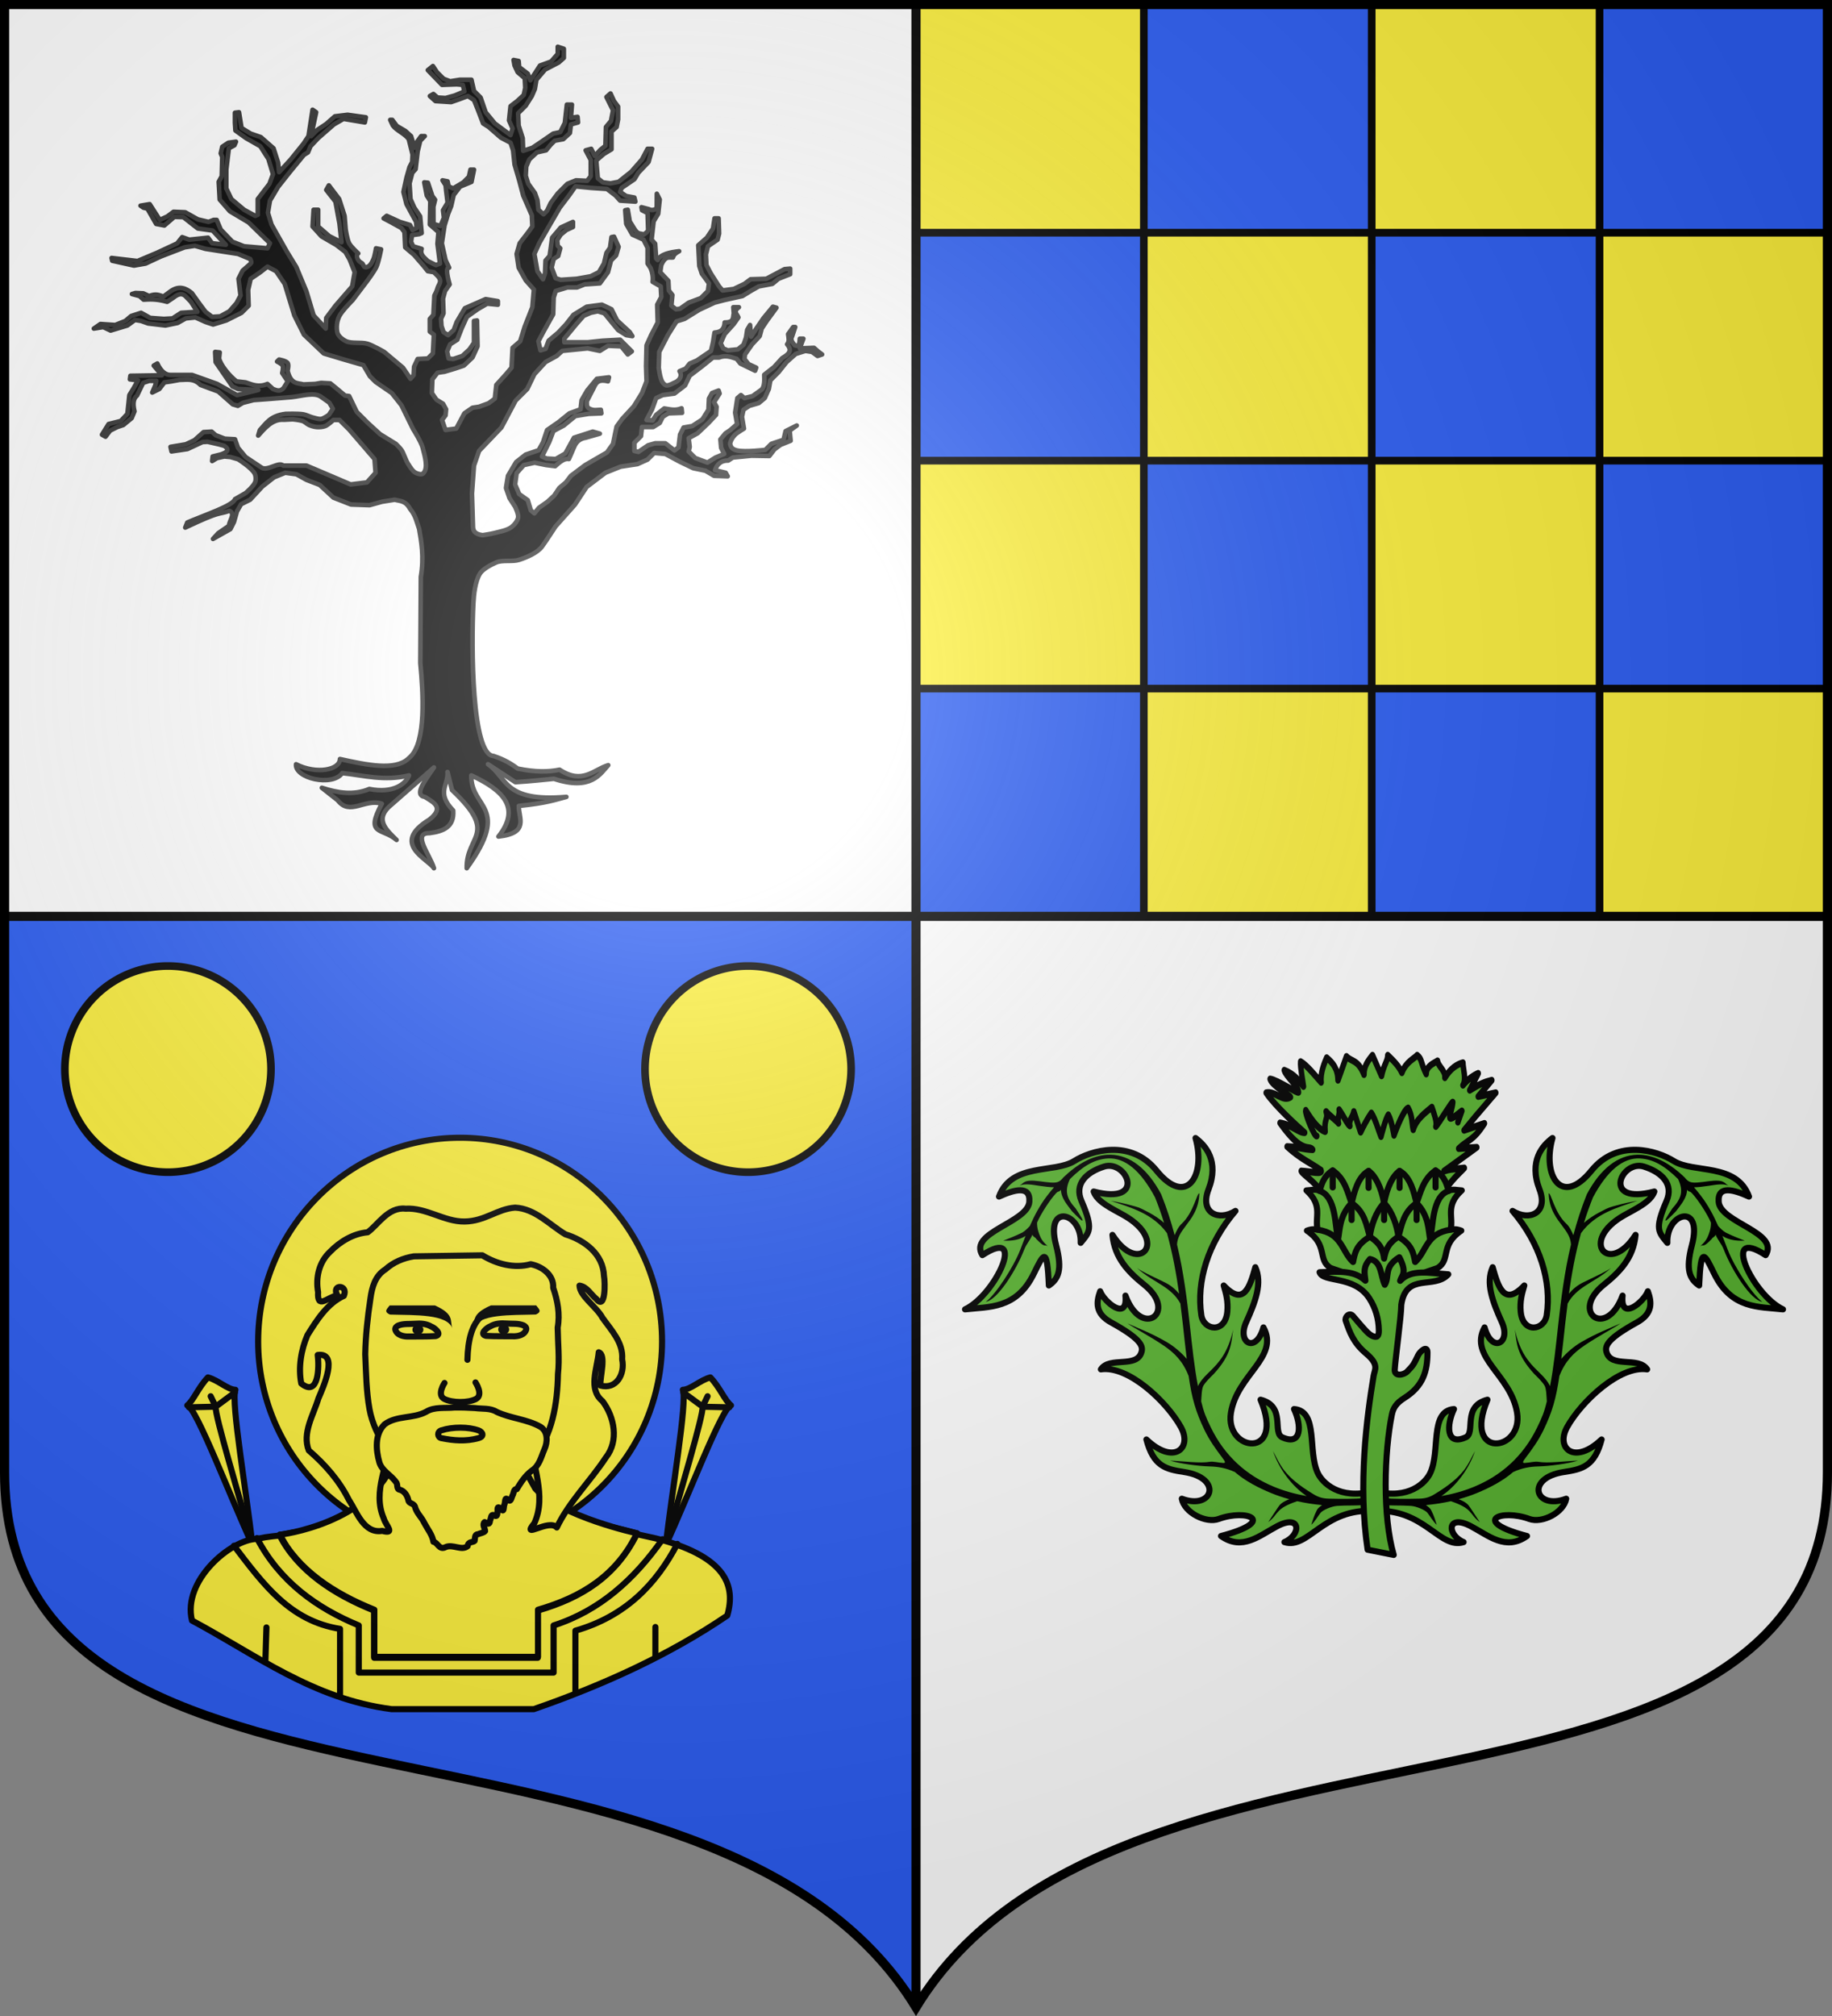<?xml version="1.0" encoding="UTF-8" standalone="no"?><svg height="660" width="600" xmlns="http://www.w3.org/2000/svg" xmlns:xlink="http://www.w3.org/1999/xlink"><rect width="100%" height="100%" fill="#808080" stroke="none"/><defs><path id="a" d="m-298.5-298.5v481.5c0 129.055 231.64 65.948 298.5 175.5 66.86-109.552 298.5-46.445 298.5-175.5v-481.5z"/><radialGradient id="b" cx="-80" cy="-80" gradientUnits="userSpaceOnUse" r="405"><stop offset="0" stop-color="#fff" stop-opacity=".31"/><stop offset=".19" stop-color="#fff" stop-opacity=".25"/><stop offset=".6" stop-color="#6b6b6b" stop-opacity=".125"/><stop offset="1" stop-opacity=".125"/></radialGradient></defs><g stroke-width="1"><path d="m1.5 300-0 181.989c-0 128.784 231.64 65.81 298.5 175.132v-357.121z" fill="#2b5df2"/><path d="m300 1.501v298.499h298.5v-298.499z" fill="#fcef3c"/><path d="m598.5 300v181.989c0 128.784-231.64 65.81-298.5 175.132v-357.121zm-597-298.499 0 298.499h298.5v-298.499z" fill="#fff"/></g><path d="m374.625 1.559v74.625h74.625v-74.625zm74.625 74.625v74.625h74.625v-74.625zm74.625 0h74.625v-74.625h-74.625zm0 74.625v74.625h74.625v-74.625zm0 74.625h-74.625v74.566h74.625zm-74.625 0v-74.625h-74.625v74.625zm-74.625 0h-74.625v74.566h74.625zm0-74.625v-74.625h-74.625v74.625z" fill="#2b5df2" stroke="#000" stroke-linecap="round" stroke-linejoin="round" stroke-width="2.5"/><g fill="none" stroke-width=".832" transform="matrix(1.203 0 0 1.203 -1074.593 -47.944)"><g stroke="#000" stroke-linecap="round" stroke-linejoin="round"><ellipse cx="1018.522" cy="404.902" fill="#fcef3c" rx="54.98" ry="55.423" stroke-width="1.663"/><path d="m1092.261 422.306c-1.676-1.329-3.021-4.908-5.612-7.607-2.808.734-5.359 3.315-7.488 3.369 1.272 3.158-3.071 28.087-4.606 42.131 5.902-12.631 15.241-37.322 17.706-37.893zm-148.008 0c1.676-1.329 3.021-4.908 5.612-7.607 2.808.734 5.359 3.315 7.488 3.369-1.273 3.158 3.07 28.087 4.606 42.131-5.902-12.631-15.241-37.322-17.706-37.893z" fill="#fcef3c" fill-rule="evenodd" stroke-width="1.663"/><path d="m1085.898 419.827-1.367 2.84c.323 2.238-6.535 24.586-9.803 36.88m17.108-36.717-7.248-.147-5.277-3.874m-128.695 1.018 1.367 2.84c-.323 2.238 6.535 24.586 9.803 36.88m-17.108-36.717 7.305-.163 5.22-3.859" fill="none" stroke-width="1.663"/><path d="m1000.782 436.829c-.142.402-.284.746-.426 1.129-.879 3.017-2.08 5.559-3.557 7.701-3.109 5.105-6.755 7.308-12.047 8.801-3.578 1.262-7.549 1.988-11.738 2.445-.971.18-1.85.337-2.898.541-.233.012-.451.031-.68.045 6.324 11.358 16.205 15.326 25.74 20.428v12.832h44.555v-12.832c14.777-3.5 22.25-11.663 26.984-20.787-1.089-.29-2.192-.578-3.293-.865-9.306-2.098-18.301-4.639-24.418-11.291l-.531-.951c-1.044-1.368-1.918-2.9-2.582-4.629l-1.434-2.566z" fill="none" stroke-width="1.663"/><path d="m208.281 501.768c-.861 1.729-1.788 3.349-2.777 4.871-.99 1.522-2.04 2.945-3.156 4.275-1.116 1.331-2.296 2.57-3.535 3.727-1.239 1.156-2.54 2.229-3.9 3.227-2.72 1.996-5.676 3.693-8.861 5.154-3.185 1.461-6.596 2.687-10.223 3.744v15.432h-53.586v-15.432c-3.319-1.333-6.546-2.812-9.613-4.467s-5.975-3.484-8.658-5.518c-2.683-2.033-5.14-4.272-7.305-6.74-1.083-1.234-2.093-2.525-3.021-3.879-.857-1.25-1.624-2.568-2.336-3.926-1.712.108-3.194.335-4.717.543l-2.793.537c-8.439.162-24.471 13.605-21.238 26.697 20.869 11.142 39.606 25.662 65.41 28.986h46.576c23.255-8.062 44.709-17.943 63.387-30.619 2.856-9.991-.704-18.85-21.33-24.699-.695-.197-1.492-.376-2.227-.566z" fill="#fcef3c" fill-rule="evenodd" stroke-width="2" transform="matrix(.831 0 0 .832 893.537 39.89)"/><path d="m963.212 458.421c.77 1.475 1.6 2.878 2.486 4.213.886 1.335 1.829 2.602 2.822 3.807 1.986 2.408 4.176 4.564 6.535 6.5 2.359 1.936 4.886 3.652 7.545 5.184 2.659 1.531 5.449 2.877 8.334 4.072v12.832h53.039v-12.832c3.125-.999 6.061-2.281 8.826-3.812 2.765-1.532 5.361-3.313 7.809-5.314 2.447-2.002 4.745-4.223 6.916-6.633 2.156-2.394 4.186-4.977 6.111-7.713" fill="none" stroke-width="1.663"/><path d="m1000.782 436.829c-6.263 17.762-31.336 20.678-31.336 20.678s1.241 2.24 1.953 3.279c.772 1.126 1.612 2.2 2.512 3.227 1.8 2.053 3.844 3.913 6.074 5.604 2.231 1.691 4.649 3.212 7.199 4.588 2.551 1.376 5.232 2.607 7.992 3.715v12.832h44.555v-12.832c3.015-.879 5.852-1.898 8.5-3.113 2.648-1.215 5.108-2.625 7.369-4.285 1.131-.83 2.212-1.722 3.242-2.684 1.031-.962 2.012-1.993 2.939-3.1.928-1.107 1.802-2.289 2.625-3.555s2.309-4.051 2.309-4.051-20.675-4.504-27.711-12.156l-4.547-8.146z" fill="#fcef3c" fill-rule="evenodd" stroke-width="1.663"/><path d="m1077.663 460.001c-5.713 10.929-14.121 19.711-27.748 23.62v16.957m-92.964-40.07c8.082 10.592 15.243 20.454 28.892 22.628v18.305" fill="none" stroke-width="1.663"/><path d="m999.606 430.997c-.516 7.337-5.057 14.684-1.891 22.02.581 2.059 3.342 4.416-.402 3.444-4.998.824-6.904-5.128-9.112-8.509-2.613-5.218-6.513-9.614-10.881-13.385-1.851-4.738 1.285-9.672 2.63-14.156 1.406-3.239 5.563-12.591-.197-11.815.428 3.06.34 11.654-4.472 7.759-.851-4.338-.057-9.148 1.678-13.16 2.559-4.095 5.398-8.634 9.917-10.694 1.316-3.156-3.521-3.236-1.773-.156-2.785.569-5.52 3.971-5.241-.86-.717-3.982.262-8.181 3.261-10.977 2.68-2.775 6.362-4.969 10.225-5.299 2.753-1.931 5.586-6.966 10.3-6.421 5.704-.349 10.518 3.57 16.112 3.489 5.594-.081 8.853-3.44 13.746-3.781 5.437.269 9.329 4.645 13.68 7.266 5.24 1.617 10.268 5.351 10.51 11.332.34 1.724.457 9.457-2.058 6.285-1.511-1.229-2.572-3.368-4.609-3.656.106 2.887 4.625 5.729 6.258 8.761 2.418 3.413 5.699 6.759 5.354 11.293.852 4.121-1.667 8.32-5.932 7.127-.125-2.487 1.657-8.301-.448-9.048-.412 4.472-2.95 10.044 1.015 13.283 3.273 4.323 4.528 10.826.93 15.362-4.26 6.483-9.974 11.97-13.358 19.038-2.191-2.469-9.884 3.459-6.113-1.155 3.472-7.582-.719-15.621-.942-23.389z" fill="#fcef3c" fill-rule="evenodd" stroke-width="1.663"/><path d="m1005.924 381.75c6.216-.094 12.431-.188 18.647-.281 3.893 2.379 8.688 3.651 13.177 2.42 3.079.602 6.338 2.908 6.114 6.416 1.203 3.462 1.892 7.165 1.225 10.819.057 4.228.533 8.467.075 12.699-.149 8.089-1.532 16.645-6.791 23.064-1.699 2.236-3.512 4.407-4.866 6.885-9.617 3.053-20.07 2.899-29.702 0-3.095-6.902-8.546-12.736-9.94-20.381-.9-4.941-.933-10-1.169-15.007.1-5.064.652-10.124 1.415-15.129.418-3.11 1.267-6.204 4.087-7.959 2.158-1.963 4.879-3.08 7.728-3.546z" fill="none" stroke-width="1.663"/><path d="m1036.527 401.628c-.419 1.567-2.328 1.944-3.732 1.876-2.409-.044-4.826.036-7.229-.119-1.914-.455.264-2.249 1.186-2.584 1.349-.804 2.926-.888 4.446-.767 1.53.127 3.132-.098 4.583.5.414.191.839.587.747 1.093zm-35.633.064c.419 1.567 2.328 1.944 3.732 1.876 2.409-.044 4.826.036 7.229-.119 1.914-.455-.264-2.249-1.186-2.584-1.349-.804-2.926-.888-4.446-.767-1.53.127-3.132-.098-4.583.5-.414.191-.839.587-.747 1.093z" fill="none" stroke-width="1.663"/></g><path d="m1039.139 397.586c-6.835.193-15.636-.192-16.971 3.78.518-1.867-.933-3.784 4.736-6.266h12.334c.56.829 1.823 1.658-.099 2.487zm-39.701.013c6.835.193 15.636-.192 16.972 3.78-.717-2.078.706-3.82-4.736-6.266h-12.334c-.56.829-1.823 1.658.099 2.487zm29.456 4.038c0 .738.67 1.336 1.497 1.336.827 0 1.497-.598 1.497-1.336 0-.738-.67-1.336-1.497-1.336-.827 0-1.497.598-1.497 1.336zm-20.366.064c0 .738-.67 1.336-1.497 1.336-.827 0-1.497-.598-1.497-1.336s.67-1.336 1.497-1.336c.827 0 1.497.598 1.497 1.336z" fill="#000" fill-rule="evenodd"/><path d="m1017.042 422.887c-2.575.273-5.535-.254-7.776 1.173-3.527 1.911-8.044.949-11.318 3.425-2.691 2.655-2.365 6.964-1.405 10.326.676 2.336 3.194 3.45 4.535 5.404.62.59-.042 1.919 1.09 2.064 1.24.386 1.947 1.543 2.248 2.758.192 1.274 1.656.643 1.929 2.247.649 1.724 1.538 2.199 2.477 4.105.868 1.659 2.144 3.145 2.438 5.044 1.194.176 1.542 2.338 3.277 1.464 1.973-.932 4.46 1.109 6.056-.319.13-1.304 1.433-.914 1.869-1.392.191-.714-.068-1.809.948-1.821.602-.266 1.584-.389 1.915-.86-.029-.808-.854-1.781-.116-2.431.738.504 1.385.787 1.441-.376.339-.551.184-1.957 1.13-1.453 1.065.587.819-.632.948-1.336-.116-1.245.4-.953 1.084-.25.731.866.52-.914.779-1.376.259-.536.019-2.174.889-1.361.857.896.961-.328 1.262-.996.416-.615.328-1.974 1.198-1.805 1.161-1.894 2.248-3.636 4.111-5.058 2.046-1.316 2.511-3.681 3.425-5.786.902-1.999 1.009-4.806-1.057-6.126-3.688-2.1-8.099-2.278-11.928-4.067-1.772-1.116-3.954-.769-5.95-1.045-1.831-.118-3.665-.18-5.5-.152z" style="fill:#fcef3c;fill-rule:evenodd;stroke:#000;stroke-width:1.663;stroke-linecap:round;stroke-linejoin:round"/><path d="m1013.407 431.223c3.297.664 6.678.961 10.112 0 1.775-.496 1.08-1.74 0-2.116-2.769-.966-6.95-1.007-10.112 0-1.219.388-1.044 1.906 0 2.116zm11.06-33.251c-2.759 2.233-3.814 6.527-3.947 11.936m-6.242 6.302s-2.186 3.267-.044 4.355c2.142 1.089 6.492 1.125 8.612 0 2.12-1.125-.132-4.501-.132-4.501" fill="none" stroke="#000" stroke-linecap="round" stroke-linejoin="round" stroke-width="1.663"/><path d="m965.799 482.738-.279 8.92m106.171-9.036v8.22" fill="none" stroke="#000" stroke-linecap="round" stroke-linejoin="round" stroke-width="1.663"/></g><path d="m278.75 350a33.75 33.75 0 0 1 -33.75 33.75 33.75 33.75 0 0 1 -33.75-33.75 33.75 33.75 0 0 1 33.75-33.75 33.75 33.75 0 0 1 33.75 33.75zm-190 0a33.75 33.75 0 0 1 -33.75 33.75 33.75 33.75 0 0 1 -33.75-33.75 33.75 33.75 0 0 1 33.75-33.75 33.75 33.75 0 0 1 33.75 33.75z" fill="#fcef3c" stroke="#000" stroke-linecap="round" stroke-linejoin="round" stroke-width="2.5"/><path d="m182.665 15.308v2.338l-2.161 2.487-3.656 1.332-1.835 2.827-1.318 1.985-.843-2.161-2.813-2.148-.177-1.998-1.658-.34.326 1.835 1.006 2.161 2.324 1.998.163 3.153-.489 2.324-2.161 1.998-2.161 1.658-.503 4.662 1.169 2.651-.666 2.161-5.151-3.82-3.004-3.656-1.658-4.825-2.161-2.161-.829-3.656h-3.819l-3.167.503-2.161-.829-2.161-2.161-1.318-1.998-1.672 1.332 4.662 4.825 4.811-.177 1.998.177.503 2.161-3.167 1.318-2.99.829-2.65-.163-1.332-1.155-1.169.666 1.835 1.658 5.151.326 2.827-.992 2.65-.992 1.998 1.318 1.332 3.33 1.658 4.322 1.835 1.169 3.982 3.48 3.167 1.672.829 2.487.489 4.662 1.509 5.152 1.318 4.988 2.827 6.47.163 3.656-1.318 1.835-2.827 3.656-1.006 3.493.666 4.486 2.324 4.159 2.664 2.99-.503 5.818-2.487 6.321-1.495 4.812-2.487 2.161-.34 6.484-1.821 2.161-3.167 3.493-.489 4.486-1.998 1.495-3.167 1.169-2.161.326-2.65 1.835-2.664 4.988-3.52.449-1.128-3.276 1.155-1.495.177-1.998-1.006-1.821-2.161-1.332-1.495-2.161.163-4.486 1.672-2.161 2.324-.34 3.316-.992 3.003-1.006 2.813-2.651 1.672-3.656-.177-8.482-.992.163v7.15l-1.495 2.161-2.324 2.161-2.99.992-1.495-.163-.503-2.324.992-2.324 2.338-1.495 1.495-3.833 1.658-3.656 3.493-2.487 3.153-1.835 3.493.34v-1.169l-3.996-.666-3.819 1.672-2.99 1.318-2.664 4.499-.992 2.651-1.835 1.672-1.495-1.006-.666-1.998-.163-2.324.829-1.821-.163-4.825.666-2.487 1.495-2.161c-1.151-4.024-1.039-5.522-.163-5.491l-1.169-2.487-1.223-5.491.897-5.818 1.155-3.82 1.006-2.501.829-3.656 2.093-2.746 3.737-1.55.815-4.01h-1.155l-.503 2.324-1.835 1.835-3.316 1.985-1.495-.666-.34-1.658-1.658-.326 1.006 1.618.163 1.699.489 3.996-1.495 2.487.299 2.46-1.128 2.691-2.297-.68-.027-5.627.557-2.284-.897-1.21-1.454-4.363-1.196-.122.829 4.322 1.155 1.821-.163 7.653 2.827 2.487-.326 3.82.829 6.484-1.332.503-2.664-1.332c-1.097-1.136-2.631-2.077-1.998-3.983l-2.813-.843-.666-1.495.326-2.161 2.324-.326.829-.34-.503-5.491-1.903-2.841-1.25-2.8-.326-5.152.911-3.453 1.087-1.196.666-5.818.843-3.466 1.481-1.522h-1.169l-1.332 1.821-.829 1.998-1.155-3.82-1.835-1.672-2.827-1.658-1.495-1.998h-.666l.856 1.849c1.3 1.725 3.719 2.52 5.205 4.431l1.25 5.029-.109 2.46-.883 1.699-.992 3.48-1.006 4.662 1.006 3.983 3.153 5.818.163 1.998-1.332.666-.829-1.658-3.316-1.006-4.322-1.985-1.006.829 2.378 1.251 3.438 1.903 1.006 1.332.245 5.002 2.908 2.474 3.153 3.656 1.332 1.672 1.998.326 1.169 1.169c1.852 1.852.251 2.928 0 4.146-.154.748-1.006 2.338-1.006 2.338l-.326 6.307-1.169 1.332v4.159l1.332.992-.326 6.157-1.672 1.658-3.316.163-1.169 2.501-.163 2.827-1.006 1.155-2.487-3.656-6.143-5.152s-3.734-2.149-5.491-2.664c-2.025-.593-5.058.03-6.986-.829-.966-.43-2.163-1.386-2.65-2.324-.439-.844-.424-2.206-.34-3.153.079-.88.412-2.048.829-2.827.952-1.778 4.322-5.152 4.322-5.152l4.662-6.157s2.45-3.235 3.153-4.812c.714-1.603 1.495-5.654 1.495-5.654l-1.658-.34s-.407 2.502-.829 3.493c-.325.763-.822 1.84-1.495 2.324-.335.241-.943.476-1.332.34-.472-.166-.559-1.105-1.006-1.332-2.017-1.024-1.764-3.209-1.155-3.153 0 0-2.361-2.144-2.99-3.33-.666-1.255-1.142-4.594-1.142-4.594l-.353-4.377-1.767-5.519-3.384-4.458-.843 1.495 3.004 3.819 1.318 7.15.666 6.157-3.982-1.998-3.656-3.167v-5.478h-1.495l-.34 5.478 2.936 3.249 4.865 2.827 2.936 2.27 1.4 2.46 1.658 4.159-.829 4.662-5.477 6.307-3.004 3.996-.163 3.493-3.982-4.322-2.338-7.816-3.316-7.979-3.153-5.152-4.988-8.808-1.169-3.833.666-3.983 2.664-4.486 3.819-4.825 4.648-5.654 1.332-.829.829-1.998 2.501-2.651 5.151-4.499 3.153-1.821 6.986 1.169.326-1.672-5.98-.829-4.159.503-2.827 2.487-2.99 1.998-1.984 1.998 1.658-7.816-1.169-.829-1.332 8.645-1.658 2.487-4.159 5.152-3.819 4.159-.326-3.153-1.495-4.662-4.159-3.656-3.33-1.155-2.99-1.835-.829-5.152-1.332.163v3.33l.163 2.487 3.493 2.501 4.662 2.651 2.65 4.159 1.495 4.988-1.155 3.153-3.833 4.988v5.152l-.829.34-3.656-1.998-4.145-3.493-1.672-3.493v-6.144l.829-6.987 1.835-.992.503-1.169-2.501.34-1.998 1.332-.489 2.148.489 1.169-.163 6.321-.992 1.821.326 5.818 3.33 3.833 6.143 3.656 6.986 6.81-.829 1.658-1.835-.163-5.817-.503-3.819-1.495-3.819-3.983-1.332-3.153h-.992l-1.672.652-3.493-.829-4.145-2.324-3.833-.163-1.984 1.495-2.501 1.169-3.316-5.165-3.004.503.979.666 1.264.285 2.868 5.016 2.705.517 3.262-2.814 2.949.082 3.262 2.569 1.495 1.155 4.825.666 4.322 4.662-4.485-.503-1.332-1.821-6.143.652-2.338-.829-1.644 2.052-6.659 3.099-6.32 2.664-8.48-.992.204.911 7.121 1.577 3.819-.666 4.988-2.324 7.801-2.99 3.33-.503 3.493 1.006 10.641 1.658 3.982 1.658c.768 1.475.163 1.301 0 1.658l-2.487 2.161-1.332 2.664.666 5.491-1.332 2.487-2.324 2.664-3.004 1.658-2.65.163-2.161-1.658-1.998-2.664-2.487-3.48c-1.953-1.586-4.065-2.5-6.822-.666l-2.487 1.821c-1.291-.422-2.401-1.099-4.662-.163l-1.93-.897-2.555-.109-1.155.34 2.487.666 1.332 1.169c1.741-.089 4.065-.331 7.706.72l2.093-1.386c2.745-2.269 3.859-.499 4.485.122l1.169 1.196 2.161 3.33-5.314.326-2.827 1.835-2.827.163-4.485-.326-2.99-1.672-3.262 1.06-1.889 1.604-3.33 1.332-4.825-.326-2.161 1.495 3.071-.489 2.419 1.142 2.161-.652 3.33-1.006 2.487-1.821 1.998.326 2.324.829 5.654.666 3.982-.829 2.664-1.495 3.153-.326 3.33 1.495 2.487.829 4.322-1.332 4.988-2.501 2.324-2.324-.163-5.152.829-3.656 3.167-2.161 2.324-1.821 2.827 1.495 2.827 4.146 3.153 10.317 3.153 6.307 6.483 6.157 6.646 1.998 6.32 1.821 2.161 3.656 1.835 1.835 5.314 3.656 3.153 3.983 3.833 7.816s2.652 4.134 3.153 6.144c.609 2.441 1.971 6.68.122 8.387-.542.5-1.794.112-2.446-.231-1.035-.544-1.868-2.007-2.501-2.99-.811-1.259-1.321-3.259-2.161-4.499-.453-.669-1.821-1.985-1.821-1.985l-5.151-3.167-3.996-3.656-3.656-3.656-2.487-5.152-1.332-.163-2.99-2.501-1.835-1.495-2.99-.163-1.998.34-3.819.163c-1.912-.548-4.058.101-5.205-4.458-0-0.0.472-1.893.054-2.528-.503-.766-2.827-1.155-2.827-1.155l-.666.652s1.545.717 1.835 1.332c.312.662-.149 2.433-.149 2.433l1.808 2.719-1.332 2.161c-1.164 1.324-2.329.791-3.493.34l-1.821-1.658c-2.942 1.231-4.985.214-7.149-.503l-2.99-.34c-2.355-1.845-5.166-5.266-5.694-7.517l.204-1.957-1.495-.163.163 3.33 5.491 7.979 1.835.829 6.646.326-3.33.829-3.656.843-6.51-3.67-8.181-2.922h-7.081c-1.458.002-3.05-.961-4.308-3.752l-1.182.693 2.664 3.167-10.302.163-.163 1.169 2.65.326-1.495 2.664-1.332 2.161-.652 6.144-2.161 2.324-3.996 1.006-2.161 3.48 1.169.666 1.495-1.985 2.324-1.169 1.998-.666 2.745-2.27.911-2.216c-.578-2.382-.418-4.189.829-5.152l1.998-4.159 1.957-.652 2.365-.014-.34 1.495-.992 2.324 2.324-1.155 1.658-2.161 2.324-.34 2.664-.489c2.274.021 4.548-.654 6.822 1.658l5.817 2.161 4.77 4.2 1.658.489 1.658-.992 3.52-.897 4.349-.313 8.141-.652c3.351-.382 7.238-1.656 9.473-.177l2.827 1.998 1.155 1.998-1.318 1.998s-1.663 1.186-2.501 1.318c-.85.135-1.992-.278-2.827-.489-.917-.232-2.058-.84-2.99-1.006-1.719-.306-5.817-.163-5.817-.163-5.137.616-6.419 3.16-8.48 5.315l-.53 1.794c1.934-2.105 4.57-5.538 8.399-5.179l2.868-.15s2.087.193 3.235.544c.728.223 1.462 1.031 2.161 1.332.709.306 1.717.609 2.487.666.851.063 2.034-.01 2.827-.326.928-.37 2.664-1.998 2.664-1.998h1.984l3.167 3.153 8.304 9.637.34 4.499-2.827 3.153-5.327.666-5.817-2.487-8.644-3.67h-7.638c-1.391-1.425-5.19 1.911-7.108.639l-5.192-3.453-2.487-3.004-1.006-2.814-3.316-.177-3.004-1.155-1.318-1.169-2.664.163-2.99 2.664-2.827 1.332-4.988.829.326 1.495 5.219-.775 4.92-2.284 1.672-.095 3.656.829 1.821.503c1.743 1.151 1.159 2.069-1.155 2.814l-2.664.666-.163 1.495 1.577-.965 2.406-.53 1.998.177 2.514.72c0 0 4.502 2.808 5.463 4.757.354.718.419 1.905.163 2.664-.463 1.373-3.153 3.656-3.153 3.656l-3.493 1.998c-.6 2.086-9.426 4.994-15.616 7.639l-.666 1.658c12.177-5.75 10.416-4.066 14.46-5.478 2.132.841-.095 3.271-.149 4.907l-3.506 2.406-1.726 1.876 5.708-3.208 1.169-2.324.992-3.493 1.332-2.324 2.99-1.495 3.996-4.322 3.819-2.99 3.656-1.495 3.656.489 3.316 1.835 4.322 1.658 4.498 4.159 5.762 2.256 6.061.217 4.132-1.142 4.118-.652c1.711.494 3.493.204 5.015 2.977 1.916 2.333 2.176 4.391 2.976 6.538.708 4.164 1.671 9.147.557 15.74l-.163 28.259c.912 9.584 1.996 25.727-3.33 30.706-.24.224-.491.449-.747.68-4.27 3.775-13.129 2.045-22.248 0-.027 3.549-7.653 5.115-14.379 1.713-.473 4.563 11.842 7.455 15.126 2.895 7.124.752 13.832 2.729 21.867.748-1.057 2.835-5.224 5.993-12.979 4.445-5.191 2.162-10.37 1.285-15.561-.381l5.192 4.091c4.014 5.209 8.827-.681 14.46 1.115-5.662 10.498.157 7.811 4.825 11.866-3.365-3.272-6.931-6.517-2.596-10.752l14.827-12.981c-3.008 4.368-6.643 9.092-2.963 9.637 2.402 1.609 6.697 3.318 1.481 7.422-12.896 7.888-.496 12.84 1.481 15.93-1.243-4.3-7.303-11.602-1.481-11.486 4.492-.575 8.186-1.955 7.787-7.422-5.744-5.912-1.421-8.457-1.862-12.6l1.481 5.926c15.463 14.579 4.559 14.713 4.825 25.581 14.778-20.454 1.158-19.463 1.495-30.393 10.076 4.7 16.465 10.418 8.888 20.022 10.254-1.147 6.536-6.111 6.673-10.018 9.462-.989 11.7-1.974 15.575-2.963-20.739 1.763-19.172-6.23-25.673-10.697l8.983 5.886c5.601-.371 8.875-.744 12.598-1.115 12.167 4.034 15.182-1.597 17.804-4.458-4.808 1.429-8.4 6.432-15.942 1.482-3.795.778-7.998.788-13.726-.367-3.321-2.495-5.836-3.411-7.896-4.132-7.165-.211-7.313-35.716-6.619-49.912.147-3.007.582-7.237 2.161-9.8.91-1.478 3.754-2.984 5.355-3.656 2.084-.876 5.341-.135 7.488-.843 2.46-.81 5.923-2.248 7.475-4.322 1.013-1.354 4.436-6.607 4.436-6.607l6.369-7.149 3.819-5.777 6.143-4.649 4.988-1.998 5.491-.829 3.33-1.495 2.161-2.161 3.656.326 4.648 2.501 4.485 2.161 3.996.829 2.827 1.658 4.485.163-.666-1.155-3.493-.829.326-.843c.733-1.373 1.848-2.365 3.996-2.324l1.495-.992 6.129-.598 5.844.095 1.658-2.161 1.998-1.495 3.316-1.332-.326-3.317 2.324-1.672-3.656 1.835-.666 2.827-3.996 1.332-1.984 1.985s-6.506.799-9.201.204c-.579-.128-1.383-.418-1.767-.87-.336-.396-.629-1.154-.503-1.658.256-1.024.845-1.876 1.576-2.637.612-.636 2.908-2.012 2.908-2.012l-.652-3.847.489-2.311 1.916-1.291 3.112-.911 1.943-1.617 1.332-2.99.503-2.827 2.664-2.664 2.65-3.317 2.99-2.664 3.167-.992 2.161.326 1.821 1.332 1.495-.503-1.318-.992-1.332-1.169-4.662.177 1.169-3.167h-1.169c-.073 1.405-.194 2.744-1.658 2.161-.649-.89-1.539-1.712-.829-2.99l.992-2.99h-.666l-1.658 2.324c.124 1.157.509 2.365-.326 3.33 2.057 2.331-.009 3.532-1.617 4.513l-2.705 2.963-3.167 2.487c.081 1.966.087 3.857-.829 4.825l-2.99 2.161-2.664.666-1.155-.992-1.169.992-.734 4.757.652 3.738-2.242 1.971-1.604 1.087-1.631 1.971.245 2.759.992 1.998-2.827 1.169-2.65 1.658-3.996-1.495-2.161-2.161.34-1.495-.34-2.827 2.99-1.658 3.493-3.33 2.487-2.651.177-2.664-.829-1.495 1.821-2.827-.326-.992-2.161.829-1.006 1.821-.163 3.656-1.998 3.167-3.316 2.161-2.827.489-1.169 2.324-.489 4.159-1.332 1.006-2.99-2.338h-3.33l-2.324.666-3.167 2.161-1.318-.326v-2.664l2.161-2.161.326-2.99h3.656l2.161-1.332.992-1.998 1.835-1.155 4.485-.163-.163-1.495c-2.184.905-3.863.29-5.667.054l-2.65 2.107-1.155 1.821-1.998-.163 1.835-3.493 1.318-3.656 2.161-.992 3.833-.503 3.479-2.664 1.509-3.153 4.145-3.153 3.493-2.827h1.998c2.621-1.026 4.667.235 5.708.394l1.264 1.59 4.825 2.338.34-1.006-2.501-1.155-1.332-1.672.177-1.495 2.324-3.317 2.487-2.664.666-2.487 1.658-2.501 3.167-4.322-1.169-.326-3.099 3.752-2.215 3.221-1.835 2.827-.326-3.82-.938 1.59-.394 2.569-.829 2.324-1.835 1.495-3.316.326-1.495-.652-.829-1.672 1.318-2.99 2.99-3.317 1.509-2.161c-.396-1.041-1.872-1.915.163-3.33h-1.835l.163 1.998c-.329 1.308.204 3.019-2.99 2.99-.086 1.785-.807 3.147-3.316 3.317l-.503 3.167-.666 2.827-4.648 3.153-2.324.992-1.332 1.672-1.998.829c1.023 1.525 0 3.207-1.835 3.819 0 0-1.716.983-2.487.829-.519-.103-1.056-.704-1.332-1.155-.753-1.229-1.155-4.662-1.155-4.662l.163-5.152 2.827-5.478 2.827-4.499 2.65-.829 4.825-2.99 4.988-2.324 3.153-.829 5.98-1.332 3.004-1.835 2.324-1.318 4.485-.843 1.998-1.658 3.819-1.495v-1.821l-1.835.163-5.98 3.153-5.151.163-1.998 1.495-3.493 1.672-3.656.489-1.155-1.318-2.664-4.159-1.495-2.827-.163-3.493.666-2.664 3.153-2.161.503-1.985-.163-4.988h-1.332l-.503 3.317-1.998 3.004-2.827 2.487.34 6.81.829 2.501 2.324 3.153-.326 2.501-2.324 2.324-3.996 1.495-2.827 1.998-1.332.163-1.495-1.169.34-3.493-1.169-1.495-.163-3.153-2.664-2.827.34-2.324c1.421-3.201 2.588-2.341 3.819-2.501.262-.576.226-1.076 2.039-2.039-2.994.367-6.01.916-7.026 2.882l-.503-.503-.326-4.825-1.169-1.332.666-5.981 1.495-2.487.503-4.662-.951-1.903-.027 4.554c-.336.664-1.578 1.052-2.514.517l-2.487-.666.163.979 1.835.951.163 5.043c.076.522.025 1.077-1.495 1.998-1.036-.623-1.771.262-3.167-2.161l-1.332-2.161-.652-3.82-.843.163.34 4.486 1.998 3.493 3.656 1.658 1.332 2.664v5.152l.992 1.495c.625 1.495.853 2.99.666 4.486l2.65 1.509.177 3.48-1.332 2.501.163 5.818-2.161 4.159-1.495 3.317-.163 6.823.163 4.975-1.495 3.833-2.664 4.322-3.819 4.146-1.821 2.501-.666 3.153-.503 2.501-1.998 2.827-7.149 4.146-4.648 3.493-1.658 2.161-2.161 1.835-1.672 2.487-2.161 1.998-2.827 1.998-1.495 1.821-1.155-.992-1.006-3.33-2.813-1.998-1.332-3.153.489-3.656 2.338-2.664 3.561-.802 3.724.775 3.017.367c2.681-2.493 3.588-2.422 4.485-2.338l1.658-3.819c.815-2.091 2.209-2.881 3.833-3.153l4.648-1.332-2.324-.666-6.157 1.998-2.827 5.152-3.153 1.821-2.99-.163-1.495-.666 2.378-4.771 1.359-3.561 3.411-1.808 3.778-3.099 4.363-.72 4.159-.163-.177-1.169c-1.259.007-2.349.437-3.982-.489-.787-.625-.589-1.495-.612-2.311l1.998-3.874c.859-1.558 1.166-3.6 4.933-2.637l.326-1.318-3.982.489-3.167 3.833-1.821 3.153-.34 2.99-3.656 1.332-3.493 2.827-3.819 2.651-1.332 3.996-1.427 2.596-4.267 1.441-3.112 2.447-2.664 4.486-.652 3.996 1.155 3.317 1.835 2.827s1.168 2.418.992 3.493c-.185 1.132-1.248 2.459-2.161 3.153-1.468 1.117-4.032 1.532-5.817 1.998-1.079.282-3.656.666-3.656.666-2.627-.341-3.141-1.494-3.153-2.841l-.34-10.792.666-9.148 1.658-4.812 7.312-7.653 4.662-8.808 3.819-3.819 2.324-4.825 3.656-3.983 3.656-1.998 1.835-1.658 8.304-.829 3.996.829 2.664-1.672 4.322.177 2.161 2.651 1.318-.992-3.819-3.819-5.817.326-4.825.503h-7.638v-1.169l3.982-4.812 2.338-2.664 2.324-1.006 2.324-.489 2.161.666 2.161 2.651 2.324 2.827 2.664 1.672 1.998.326-.843-1.332-4.145-3.82-1.835-3.656-3.153-1.495-4.988.666-4.322 2.651-2.487 3.167-2.501 2.651-3.153 2.664-1.006 2.664-1.658.489-.666-2.99 1.672-3.153 3.153-5.654.163-5.478.666-2.161 3.819-1.169h3.167l2.487-.992 4.988-.34 2.664-3.656.992-3.819 1.658-1.658.829-2.827-1.495-3.33-.829.163-.489 3.493-1.169 1.658-.829 3.493-1.658 2.827-2.664 1.332-4.662.829-5.151.34-1.658-.503-1.332-3.493.666-2.827 1.495-.992.666-2.501-.829-.829-.163-1.821 1.155-1.835 1.835-1.495 2.161-.992v-1.672l-3.996 1.835-2.827 3.33-.489 3.656-.34 2.324-1.332 1.495-.163 4.159-.666 1.985-1.821-2.651-1.006-5.654 1.672-3.656 2.487-4.322 4.159-7.15 3.153-4.159 1.998-2.827 5.151.503 5.151.34 2.827 2.161 1.495 1.658 4.988.326-.326-1.332-2.664-.489-1.998-1.332.503-1.332 4.159-2.827 1.318-2.161 3.33-3.493 1.169-4.322h-1.495l-1.835 3.493-3.493 3.996-4.159 3.317-2.65.503-2.501-.326-1.658-1.332-.503-5.818 2.501-2.161 2.487-1.495v-5.818l1.672-1.495.489-2.501v-4.159l-1.332-1.821-1.155-2.501-1.332 1.169 2.161 4.322-.666 3.493-1.658 1.998-.177 6.144-1.658 1.332-1.821 1.998-1.169-2.338-1.821.503 1.658 3.153v3.493 1.835l-1.169 1.495-3.656-.163-2.827 1.155-3.153 3.167-2.324 3.153-1.169 2.487-1.155 1.169-1.672-1.495-.326-3.153-.829-2.338-2.161-2.99-.843-2.651.177-3.004.992-2.324 2.501-2.324 2.99-.666 1.495-1.821 1.332-1.332 2.813-.503 2.161-1.998.34-2.827 2.324-.652-.163-1.835-2.161.326.326-4.322h-1.658l-.666 5.994-1.495 2.99-2.324.503-2.161 1.495-2.664 1.821-1.998 1.332-2.99.992-.163-4.146-1.332-4.159-.163-3.996 2.487-2.487 1.998-3.153 1.006-2.338.489-2.99 2.827-3.317 4.485-2.338 1.672-1.495v-2.99z" stroke="#313131" stroke-linecap="round" stroke-linejoin="round" stroke-width="1.5"/><g fill="none" stroke="#000" stroke-linecap="round" stroke-linejoin="round" stroke-width="2.666" transform="matrix(.75 0 0 .75 453.552 360.481)"><g fill="none" stroke-width="2.666" transform="translate(312.901 -208.547)"><use fill="none" height="263.856" stroke="#000" stroke-linecap="round" stroke-linejoin="round" stroke-width="2.666" transform="matrix(-1 0 0 1 -635.269 0)" width="790.902" xlink:href="#c"/><g id="c" fill="none" stroke="#000" stroke-linecap="round" stroke-linejoin="round" stroke-width="2.666"><path d="m-496.22 299.446c13.403-6.282 27.322-36.616 7.573-23.664-6.237-9.962 19.918-14.177 20.509-23.349.47-7.301-6.646-5.193-13.252-2.209 5.493-14.876 24.162-10.05 32.914-15.552 7.169-4.507 24.496-9.824 35.87 4.193 13.202 16.271 21.634 2.019 17.038-14.198 4.335 3.251 10.452 9.973 5.679 22.402-3.985 10.377 4.445 14.024 11.758 9.42-12.127 14.13-17.088 30.845-14.913 45.481 1.004 6.757 10.508 8.185 11.359-1.578.38-4.355-.493-7.712-1.578-11.359 8.814 9.369 11.407.549 13.818-7.972 3.067 6.937.157 14.768-4.037 24.063-4.093 9.07 4.392 13.74 7.573 2.209 7.036 13.028-11.462 20.609-14.198 37.232-2.812 17.08 23.9 20.545 12.936-5.679 11.193 2.907 4.985 14.365 9.466 16.407 8.658 3.945 8.441-5.355 5.151-12.324 10.745.875 5.857 18.242 10.337 27.858 2.107 4.523 9.602 11.642 23.637 8.131l.947 8.519c-21.971-1.388-28.717 16.946-39.125 13.567 7.407-3.128 7.37-12.479-3.155-6.941-7.787 4.097-15.23 10.902-24.527 4.288 24.841-6.53 11.308-11.959-1.03-7.443-5.496 2.011-14.946-2.703-16.092-8.835 13.569 5.117 18.092-9.098.947-11.674-7.976-1.199-13.334-2.482-16.407-14.198 11.858 11.308 20.216 3.859 15.05-5.412-6.217-11.157-22.95-26.968-34.928-25.193 3.856-5.844 15.845-.22 17.789-7.719.709-2.733-.904-5.909-13.372-12.79-6.995-3.861-6.462-8.809-4.733-13.567 1.609 4.484 12.184 13.53 11.043 1.893 7.078 19.173 23.104 7.174 8.204-4.733-7.044-5.628-12.96-11.82-13.883-21.771 11.497 18.129 24.931 2.763 5.048-8.519-5.384-3.055-11.703-5.862-13.252-10.412 23.335 6.124 14.514-14.033 4.566-10.89-7.967 2.516-13.049 7.704-9.866 15.057 5.379 12.422 3.412 13.52-.38 18.236.577-13.177-15.65-17.802-10.728.947 2.903 11.057.941 14.824-3.155 17.669-.756-17.665-2.276-13.877-6.626-5.048-7.586 15.397-19.466 14.273-29.975 15.461z" fill="#5ab532" stroke="#000" stroke-linecap="round" stroke-linejoin="round" stroke-width="2.666"/><path d="m-344.312 51.844c-.549-.014-1.102-.004-1.656.031-6.411.403-12.863 3.903-19.103 9.916-1.624 2.092-2.843 2.33-5.377 2.215-1.563-.108-3.243-.338-4.926-.568-7.163-.979-6.918.891-8.812 1.938 2.375-1.121 5.738-.365 8.531.031 2.742.389 4.402.625 6.531.656-1.008 1.164-2.007 2.397-3 3.688-3.193 4.152-5.565 8.693-7.562 13.219-1.014 1.086-2 2.101-3.312 2.875-3.8 1.863-5.694 2.455-8.312 3.531 4.304.203 7.2-.548 9.344-1.812.15-.089.295-.189.438-.281-.83 2.075-1.585 4.126-2.344 6.094-2.916 7.561-10.761 19.531-15.021 22.669 4.898-.677 13.017-13.235 16.759-22.735 1.075-2.786 2.388-3.71 3.607-6.591.186 1.01 1.292 1.106 1.655 1.907 4.014 4.167 3.4 2.165 5.031 3.156-1.309-1.155-2.428-2.296-3.188-3.969-.636-1.4-1.588-3.805-1.486-6.361 1.724-3.951 5.667-9.948 8.159-12.641 1.353-1.462 1.04-.261 2.265-1.623.02.726.129 1.441.344 2.125.835 2.656 2.767 4.955 4.5 7.219 4.291 4.439 7.033 6.883 1.594-1.219-3.906-4.32-4.997-7.548-2.512-12.831 6.084-6.007 10.948-8.648 16.551-9 7.501-.472 14.448 5.462 20.555 16.894.008.014.024.017.031.031 1.505 3.764 2.827 7.483 3.969 11.188-1.914-1.728-4.202-3.205-6.531-4.469-4.789-2.598-5.219-2.437-7.658-3.134-3.276-.906-6.302-1.561-9.141-2.029 8.43 2.85 18.393 5.459 24.611 14.132 2.502 9.063 4.095 17.896 5.281 26.406-1.809-2.117-3.62-3.584-5.961-4.778-3.464-1.766-10.543-4.89-12.445-6.472 3.598 3.371 7.608 5.398 11.156 7.719 3.129 2.047 5.87 4.281 7.812 7.844.417 3.288.805 6.545 1.156 9.719.55 4.969 1.041 9.786 1.625 14.438-2.337-2.68-5.392-5.405-8.906-7.438-6.622-3.83-11.684-5.655-17-8.062 3.317 2.273 9.917 5.662 15.875 9.719 4.683 3.189 8.354 6.812 10.857 13.265 1.401 9.81 3.145 15.75 6.924 23.579 2.154 4.462 4.891 8.282 7.639 11.881 1.532 2.005 1.683 2.533.542 2.488-2.079-.081-4.273-.795-5.994-.494-4.023.704-11.211-.249-17.224-.548 4.111 1.35 12.564 2.433 17.161 2.548 3.873.097 7.314.702 11.13 2.451 4.614 3.988 10.274 6.878 15.901 9.206 2.546 1.053 5.171 1.913 7.875 2.656-3.144 1.291-3.973 2.099-4.934 3.549l-4.253 6.419c2.387-1.717 3.124-3.351 4.531-4.781 1.305-1.326 3.317-2.713 8.094-4.312 3.519.788 7.166 1.355 10.875 1.688-.903.663-1.802 1.296-2.25 2.156-1.385 2.66-1.849 4.617-2.469 6.469 1.822-1.706 2.767-3.637 4.031-5.219 1.033-1.292 4.945-2.884 7.189-3.04 5.014-.35 7.544.016 12.842-.46l-.281-3c-5.483.492-10.866.402-16.084.291-2.55-.054-4.42-.559-6.532-1.823-13.844-8.281-14.733-13.348-17.884-18.968 2.764 8.106 8.389 15.403 14.688 19.656-5.01-.88-9.803-2.21-14.281-4.062-11.744-4.858-21.402-13.171-27.625-26.062-1.975-4.09-2.98-6.372-4.13-11.203.13-1.906.184-5.554.974-6.859 1.053-1.74 2.638-3.253 4.469-5.062 7.932-8.593 7.696-13.783 8.5-19.406-2.201 10.103-6.289 14.425-9.906 18-1.809 1.788-3.538 3.383-4.781 5.438-.247.409-.456.834-.656 1.281-1.579-8.109-2.497-17.071-3.562-26.688-1.218-10.996-2.643-22.831-5.594-35.188.188-3.14 1.728-5.349 3.625-7.875 2.631-3.502 5.927-7.489 6.125-14.406-.968-.584-2.468 8.355-7.719 13.219-1.416 1.312-2.293 3.162-3.062 5-1.549-5.856-3.454-11.814-5.875-17.844-.017-.043-.041-.084-.062-.125-6.022-11.293-13.697-16.952-21.938-17.156z" fill="#000" stroke="none" transform="translate(-88.25 180.099)"/></g></g><g fill="none" stroke-width="2.511" transform="matrix(.95 0 0 1.188 291.87 -215.549)"><path d="m-335.232 217.049c-1.654-4.857-9.687-8.464-10.445-9.912 4.162.119 10.067 1.438 9.109-.294-5.2-2.898-9.493-4.225-15.601-8.695 5.37.176 7.195.982 11.774 1.14-1.8-1.975-4.408 2.054-15.018-9.833 5.231.676 8.509 3.59 11.317 3.58-3.339-2.351-13.662-9.867-17.692-14.661 4.303-.712 7.56 3.434 11.178 1.609-.087-.622-8.473-4.189-9.356-6.664 3.214.317 13.155 5.641 13.072 4.847-.253-2.424-5.592-5.596-6.576-8.07 4.543 1.407 6.688 3.697 8.839 5.978-.106-1.05-1.59-7.228-1.305-9.142 2.991 1.417 6.52 5.006 9.438 7.611-.532-3.537 1.724-7.545 2.526-9.046 2.985 1.985 5.118 4.152 5.199 8.277l3.899-8.737c2.381 2.04 5.292 1.062 8.059 6.668-.064-3.18 1.938-5.142 3.899-7.128l4.159 7.588c1.045-4.129 2.82-5.358 2.86-7.588 3.117 2.407 5.078 4.028 6.499 6.438 1.904-4.075 5.734-5.147 7.019-6.438 2.452 1.641 1.257 2.146 4.159 6.898.054-3.095 3.702-3.93 5.199-4.828.369 2.174 3.702 3.498 3.38 6.208 2.6-3.489 5.719-4.972 8.319-5.518.007 2.299 1.669 5.978 0 8.277 2.08-2.122 4.939-3.674 7.019-4.369l-3.899 6.208c5.777-2.923 7.682-3.106 10.139-3.679l-6.239 5.978 8.059-1.38-9.359 8.737-5.199 5.058 9.359-2.529c-5.008 6.282-7.518 5.959-11.85 9.248l8.319-.46-15.078 8.737c2.939-.782 3.125-.577 9.359-1.15-2.045 1.889-14.308 9.882-12.507 19.493l-45.314.091" fill="#5ab532" fill-rule="evenodd"/><path d="m-338.531 194.264c-1.097.331-5.593-8.505-5.058-9.452 3.018 3.98 5.989 7.02 8.908 7.835-.55-4.885 1.549-4.473.451-7.375 1.73 1.639 4.53 3.102 5.714 4.328-.708-1.984.675-3.179.266-5.017 1.678 1.91 3.949 5.54 4.933 5.976-.633-2.13 1.284-3.093 1.826-5.286l3.12 7.588c1.261-2.146 3.063-4.918 4.939-7.064 1.854 2.238 3.326 6.518 4.419 8.674 0 0 2.08-6.605 3.38-7.984 1.56 2.169 2.6 7.524 2.6 7.524s4.159-9.364 6.499-10.053c2.035 2.92 1.682 5.7 2.34 7.984 1.432-3.935 5.647-6.286 8.579-8.277.988 2.437 2.511 5.424 1.82 7.128 2.01-1.944 7.624-9.507 7.799-8.967-.487 4.518-4.642 9.019 4.159 3.219l-1.82 4.139" fill="none"/></g><g stroke-width="2.666"><path d="m-22.771 30.276c-4.299 2.629-5.025 6.88-5.73 8.906-1.814-.988-3.865-.254-5.73-.208 7.359 6.678 3.533 11.485 4.869 17.159-2.516-.436-3.507.034-4.661.416 9.449 6.362 4.413 12.76 10.391 16.328l23.305 8.045 23.305-8.045c5.977-3.568.942-9.966 10.391-16.328-1.154-.381-2.145-.851-4.661-.416 1.336-5.675-2.49-10.481 4.869-17.159-1.865-.046-3.886-.78-5.7.208-.705-2.026-1.43-6.277-5.73-8.906-5.509 3.764-6.614 9.975-8.283 14.22-1.125-4.339-2.574-11.358-7.422-14.012-3.039 2.177-5.536 7.211-6.769 14.012-1.233-6.801-3.729-11.835-6.769-14.012-4.848 2.654-6.296 9.673-7.422 14.012-1.669-4.246-2.744-10.456-8.253-14.22z" fill="#5ab532"/><path d="m-29.352 56.133c10.777 1.633 10.396 9.352 15.473 14.095.795-3.881 1.305-7.454 7.312-11.022 4.729 2.931 5.826 6.044 6.246 9.538.625-3.288 1.516-6.607 6.246-9.538 6.008 3.567 6.517 7.14 7.312 11.022 5.076-4.743 4.696-12.462 15.473-14.095" fill="none"/><path d="m-28.504 39.176c7.163 2.384 6.747 14.928 8.054 21.286.826-4.203.535-10.36 5.935-15.955 5.783 3.856 6.521 9.788 7.948 14.698.586-4.928 2.749-11.101 6.246-14.698 3.496 3.597 5.659 9.771 6.246 14.698 1.427-4.911 2.166-10.842 7.948-14.698 5.399 5.594 5.109 11.752 5.935 15.955 1.307-6.359.891-18.902 8.054-21.286" fill="none"/><path d="m22.146 30.276v7.399m-44.917-7.399v7.399m15.675-7.191v7.399m13.537-7.399v7.399m7.431 6.625v7.399m-14.194-7.399v7.399m-14.194-7.399v7.399" fill="none"/><path d="m27.703 75.61c-8.489-.546-16.128-2.418-21.025 2.843.746-2.641 3.203-3.343-.353-10.285-7.015 4.328-4.121 8.212-6.346 12.008-2-4.373-1.316-10.109-6.468-11.243-3.002 3.443-2.471 5.675-2.014 9.452-4.795-4.427-10.827-4.055-19.994-3.694 1.505 4.628 15.088 1.251 21.666 11.341 2.686 4.12 4.144 8.88 4.211 14.121.033 2.608-.844 3.278-2.916 2.32-1.78-.822-3.573-3.057-8.368-8.655-1.62-1.892-3.725.553-3.196 2.05 1.728 4.892 3.202 9.505 8.879 14.285 5.918 4.983 3.776 6.974 3.3 9.844-2.974 17.962-6.878 47.276-2.601 75.825l11.399 2.268c-4.908-16.729-4.19-44.482-.804-61.284.573-2.841 1.934-5.011 5.444-7.212 8.326-5.221 10.085-11.845 10.099-19.837.006-3.486-3.325-.428-4.089 1.194-2.15 4.569-2.431 4.628-4.736 7.073-1.469 1.558-5.645 2.395-5.479-.802.219-4.213 2.859-23.4 2.873-28.374 2.109-14.219 14.367-6.454 20.517-13.237z" fill="#5ab532"/></g></g><path d="m300 657.121 0-655.621m-298.5 298.5h597" fill="none" stroke="#000" stroke-width="3"/><use fill="url(#b)" height="1052.362" transform="translate(300 300)" width="744.094" xlink:href="#a"/><use fill="none" height="1052.362" stroke="#000" stroke-width="3.003" transform="matrix(1 0 0 .998 300 299.374)" width="744.094" xlink:href="#a"/></svg>